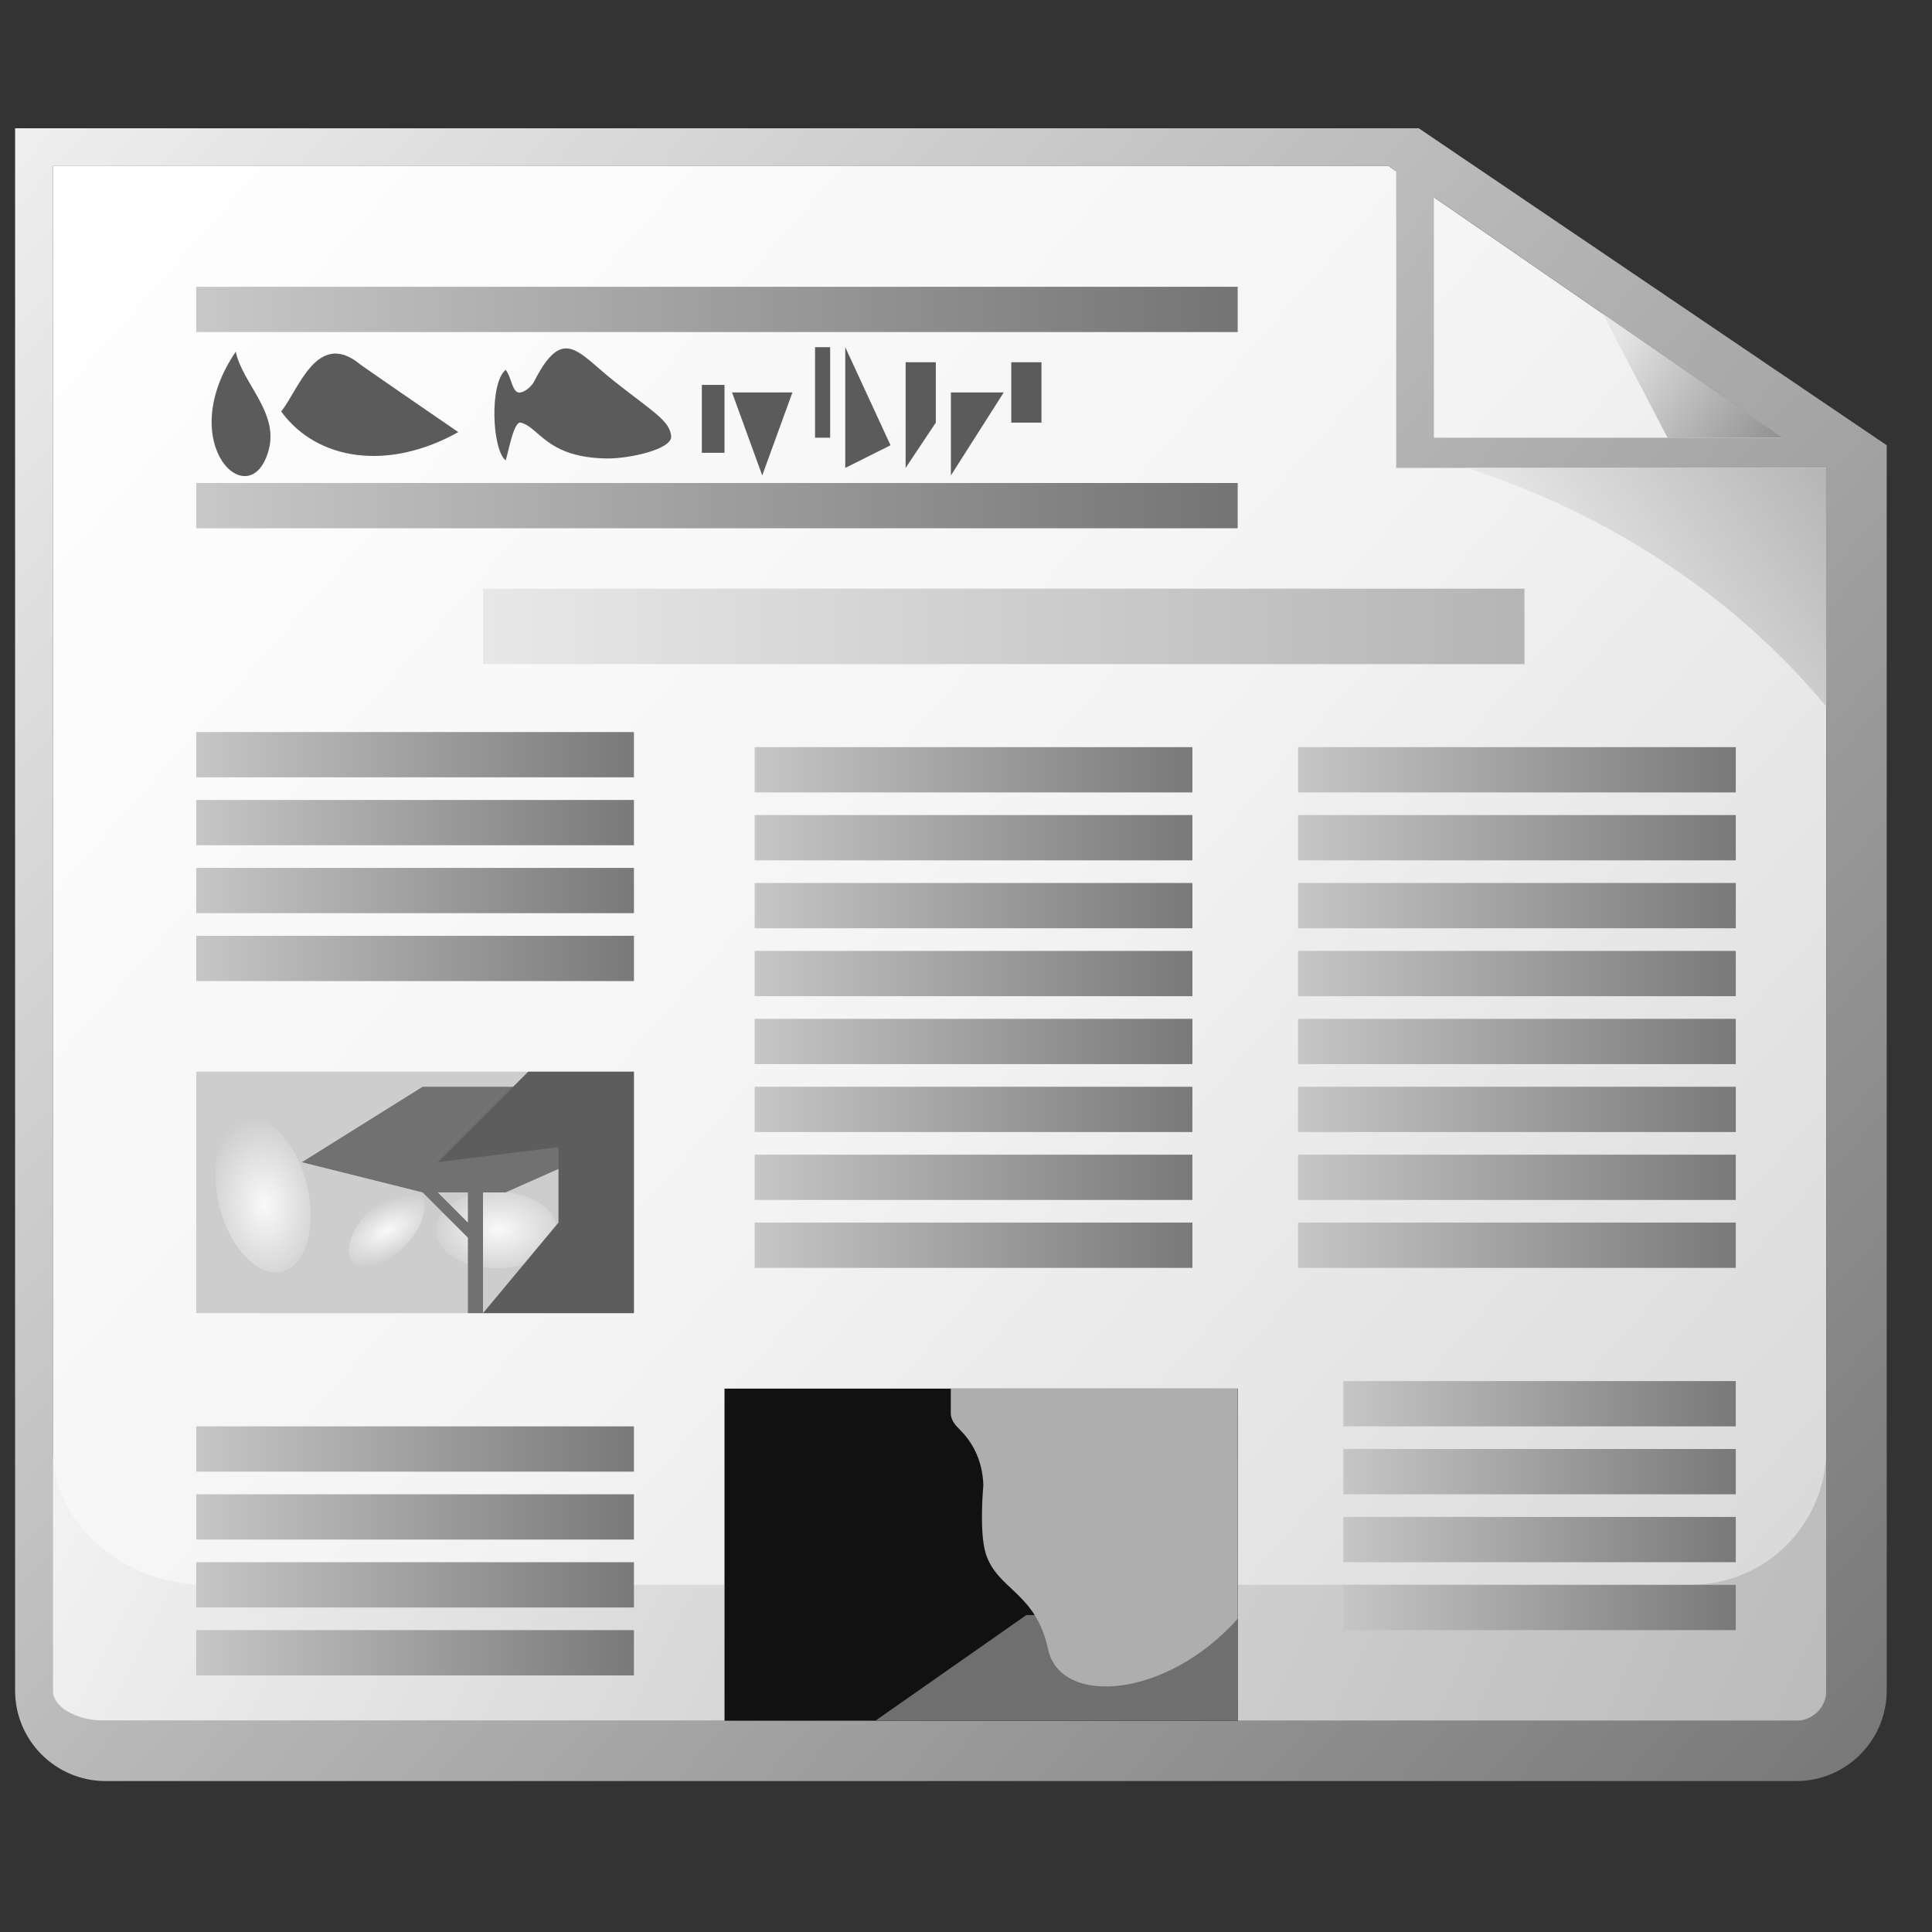 <?xml version="1.0" encoding="UTF-8" standalone="no"?><svg xmlns="http://www.w3.org/2000/svg" version="1.1" xmlns:xlink="http://www.w3.org/1999/xlink" viewBox="0 0 128 128" xmlns:dc="http://purl.org/dc/elements/1.1/" width="128px" height="128px"><rect x="0" y="0" width="128" height="128" fill="#333333" stroke="none"/> <defs>  <linearGradient id="lG1" y2="41.5" gradientUnits="userSpaceOnUse" x2="-63" gradientTransform="translate(164,0)" y1="41.5" x1="-132">   <stop style="stop-color:#e8e8e8;" offset="0"/>   <stop style="stop-color:#b5b5b5;" offset="1"/>  </linearGradient>  <linearGradient id="lG2">   <stop style="stop-color:#c6c6c6;" offset="0"/>   <stop style="stop-color:#797979;" offset="1"/>  </linearGradient>  <linearGradient id="lG3" y2="8.485" gradientUnits="userSpaceOnUse" x2="1" y1="118" x1="125">   <stop style="stop-color:#777;" offset="0"/>   <stop style="stop-color:#efefef;" offset="1"/>  </linearGradient>  <linearGradient id="lG4" y2="29" gradientUnits="userSpaceOnUse" x2="218.11" gradientTransform="translate(-100,0)" y1="21.759" x1="207.64">   <stop style="stop-color:#e5e5e5;" offset="0"/>   <stop style="stop-color:#909090;" offset="1"/>  </linearGradient>  <linearGradient id="lG5" y2="31" gradientUnits="userSpaceOnUse" x2="121" gradientTransform="translate(5e-4,0)" y1="46.906" x1="97.25">   <stop style="stop-color:#fff;" offset="0"/>   <stop style="stop-color:#b5b5b5;" offset="1"/>  </linearGradient>  <linearGradient id="lG6" y2="96" gradientUnits="userSpaceOnUse" x2="321" gradientTransform="matrix(-1.141,0,0,1,369.77,0)" y1="114.02" x1="281.99">   <stop style="stop-color:#d7d7d7;" offset="0"/>   <stop style="stop-color:#f3f3f3;" offset="1"/>  </linearGradient>  <linearGradient id="lG7" y2="114" gradientUnits="userSpaceOnUse" x2="321" gradientTransform="translate(-200,0)" y1="96.016" x1="282">   <stop style="stop-color:#d0d0d0;" offset="0"/>   <stop style="stop-color:#bbb;" offset="1"/>  </linearGradient>  <radialGradient id="rG1" gradientUnits="userSpaceOnUse" cy="80.094" cx="233" gradientTransform="matrix(1.183,-0.044,0.028,0.825,-44.839,24.242)" r="3.8">   <stop style="stop-color:#f9f9f9;" offset="0"/>   <stop style="stop-color:#f9f9f9;stop-opacity:0;" offset="1"/>  </radialGradient>  <radialGradient id="rG2" gradientUnits="userSpaceOnUse" cy="80.094" cx="233" gradientTransform="matrix(0.775,0.6,-1.187,0.24,147.492,-78.77)" r="3.8">   <stop style="stop-color:#f9f9f9;" offset="0"/>   <stop style="stop-color:#f9f9f9;stop-opacity:0;" offset="1"/>  </radialGradient>  <radialGradient id="rG3" gradientUnits="userSpaceOnUse" cy="80.117" cx="233.16" gradientTransform="matrix(1.23,-0.114,0.464,0.781,-91.444,44.282)" r="3.8">   <stop style="stop-color:#f9f9f9;" offset="0"/>   <stop style="stop-color:#f9f9f9;stop-opacity:0;" offset="1"/>  </radialGradient>  <linearGradient id="lG8" y2="10.704" gradientUnits="userSpaceOnUse" x2="3.62" y1="114.47" x1="121.23">   <stop style="stop-color:#d6d6d6;" offset="0"/>   <stop style="stop-color:#f4f4f4;" offset="0.5"/>   <stop style="stop-color:#fff;" offset="1"/>  </linearGradient>  <linearGradient id="lG9" y2="41.5" xlink:href="#lG2" gradientUnits="userSpaceOnUse" x2="-63" gradientTransform="matrix(0.377,0,0,0.6,138.739,68.1)" y1="41.5" x1="-132"/>  <linearGradient id="lGa" y2="41.5" xlink:href="#lG2" gradientUnits="userSpaceOnUse" x2="-63" gradientTransform="matrix(0.42,0,0,0.6,68.478,25.1)" y1="41.5" x1="-132"/>  <linearGradient id="lGb" y2="41.5" xlink:href="#lG2" gradientUnits="userSpaceOnUse" x2="-63" gradientTransform="matrix(0.42,0,0,0.6,105.478,26.1)" y1="41.5" x1="-132"/>  <linearGradient id="lGc" y2="41.5" xlink:href="#lG2" gradientUnits="userSpaceOnUse" x2="-63" gradientTransform="matrix(0.42,0,0,0.6,141.478,26.1)" y1="41.5" x1="-132"/>  <linearGradient id="lGd" y2="41.5" gradientUnits="userSpaceOnUse" x2="-63" gradientTransform="matrix(1,0,0,0.6,145,8.6)" y1="41.5" x1="-132">   <stop style="stop-color:#c8c8c8;" offset="0"/>   <stop style="stop-color:#747474;" offset="1"/>  </linearGradient> </defs> <path style="fill:url(#lG8);" d="m3.5,11,0,103,117.5,0,0-83l-29-20h-88.5z"/> <path style="fill:url(#lG7);" d="m121,96c0,4.971-4.029,9-9,9h-30v9h39v-9-9z"/> <path style="fill:url(#lG6);" d="m3.5,96c0,4.971,4.598,9,10.269,9h34.231v9h-44.5v-9-9z"/> <rect style="fill:url(#lG1);" height="5" width="69" y="39" x="32"/> <path style="fill:url(#lGa);" d="m13,48.5,0,3,29,0,0-3-29,0zm0,4.5,0,3,29,0,0-3-29,0zm0,4.5,0,3,29,0,0-3-29,0zm0,4.5,0,3,29,0,0-3-29,0zm0,32.5,0,3,29,0,0-3-29,0zm0,4.5,0,3,29,0,0-3-29,0zm0,4.5,0,3,29,0,0-3-29,0zm0,4.5,0,3,29,0,0-3-29,0z"/> <path style="fill:url(#lG9);" d="m89,91.5,0,3,26,0,0-3-26,0zm0,4.5,0,3,26,0,0-3-26,0zm0,4.5,0,3,26,0,0-3-26,0zm0,4.5,0,3,26,0,0-3-26,0z"/> <path style="fill:url(#lGb);" d="m50,49.5,0,3,29,0,0-3-29,0zm0,4.5,0,3,29,0,0-3-29,0zm0,4.5,0,3,29,0,0-3-29,0zm0,4.5,0,3,29,0,0-3-29,0zm0,4.5,0,3,29,0,0-3-29,0zm0,4.5,0,3,29,0,0-3-29,0zm0,4.5,0,3,29,0,0-3-29,0zm0,4.5,0,3,29,0,0-3-29,0z"/> <path style="fill:url(#lGc);" d="m86,49.5,0,3,29,0,0-3-29,0zm0,4.5,0,3,29,0,0-3-29,0zm0,4.5,0,3,29,0,0-3-29,0zm0,4.5,0,3,29,0,0-3-29,0zm0,4.5,0,3,29,0,0-3-29,0zm0,4.5,0,3,29,0,0-3-29,0zm0,4.5,0,3,29,0,0-3-29,0zm0,4.5,0,3,29,0,0-3-29,0z"/> <path style="fill:url(#lG4);" d="M110.48,29,106.18,20.764,118.1,29z"/> <path d="M 1,8.5 1,112 c 0,3.314 2.686,6 6,6 l 112,0 c 3.314,0 6,-2.686 6,-6 L 125,29.5 94,8.5 z M 3.5,11 92,11 92.5,11.344 92.5,31 l 2.5,0 26,0 0,81 c 0,1.105 -0.895,2 -2,2 L 7,114 c -1.933,0 -3.5,-0.895 -3.5,-2 z M 95,13.062 118.094,29 95,29 z" style="fill:url(#lG3);fill-opacity:1;stroke:none" /> <path style="fill:url(#lG5);" d="m97.188,31c9.63,3.116,17.882,8.675,23.812,15.812v-15.812h-23.812z"/> <path style="fill:url(#lGd);" d="m13,19,0,3,69,0,0-3-69,0zm0,13,0,3,69,0,0-3-69,0z"/> <path style="fill:#5b5b5b;" d="m15.619,23.301c-4.176,6.159,1.02,10.987,2.194,6.466,0.641-2.468-1.764-4.395-2.194-6.466z"/> <path style="fill:#5b5b5b;" d="m18.628,27.259c2.361,3.254,7.092,3.97,11.734,1.37-6.483-4.451-6.497-4.486-6.497-4.486-2.859-2.358-4.094,1.719-5.237,3.116z"/> <path style="fill:#5b5b5b;" d="m33.5,30.5c-0.906-0.722-1.08-5.101,0-6,0.419,0.517,0.428,1.626,1,1.5,0.363-0.08,0.736-0.432,0.9-0.751,1.923-3.743,2.876-1.895,5.317,0.026,2.667,2.1,3.644,2.606,3.749,3.619,0.091,0.878-2.805,1.5-4.248,1.481-4.023-0.052-4.48-2.071-5.718-2.375-0.477-0.117-0.836,2.072-1,2.5z"/> <rect style="fill:#5b5b5b;" height="4.5" width="1.5" y="25.5" x="46.5"/> <path style="fill:#5b5b5b;" d="m50.5,31.5-2-5.5,4,0z"/> <rect style="fill:#5b5b5b;" height="6" width="1" y="23" x="54"/> <path style="fill:#5b5b5b;" d="m56,23,0,8,3-1.5z"/> <path style="fill:#5b5b5b;" d="m60,31,2-3,0-4-2,0z"/> <path style="fill:#5b5b5b;" d="m63,26,0,5.5,3.5-5.5z"/> <rect style="fill:#5b5b5b;" height="4" width="2" y="24" x="67"/> <g transform="translate(-200,0)">  <rect style="fill:#cdcdcd;" height="16" width="29" y="71" x="213"/>  <path style="fill:url(#rG1);" d="m236.7,80.094a3.801,2.475,0,1,1,-7.601,0,3.801,2.475,0,1,1,7.601,0z" transform="matrix(1.052,0,0,1.01,-12.116,0.593)"/>  <path style="fill:url(#rG2);" d="m236.7,80.094a3.801,2.475,0,1,1,-7.601,0,3.801,2.475,0,1,1,7.601,0z" transform="matrix(0.643,-0.253,-0.214,0.932,92.999,65.692)"/>  <path style="fill:url(#rG3);" d="m236.7,80.094a3.801,2.475,0,1,1,-7.601,0,3.801,2.475,0,1,1,7.601,0z" transform="matrix(0.268,-1.109,1.186,1.146,60.018,245.675)"/>  <g transform="translate(200,0)">   <path style="fill:#717171;" d="m28,72-8,5,8,2,3,3,0,5,1,0,0-8,1.5,0,4.5-2-3-5zm1,7,2,0,0,2z"/>   <path style="fill:#5d5d5d;" d="m32,87,5-6,0-5-8,1l6-6h7v16z"/>  </g> </g> <g transform="translate(-100,0)">  <rect style="fill:#111;" height="22" width="34" y="92" x="148"/>  <path style="fill:#6f6f6f;" d="m158,114,10-7,14,0,0,7z"/>  <path style="fill:#aeaeae;" d="m182,107.25c-4.747,5.315-11.757,5.796-12.563,2.015-0.806-3.784-3.365-3.927-4.125-6.328-0.457-1.444-0.162-4.542-0.162-4.542-0.065-1.828-0.846-2.967-1.588-3.708-0.22-0.215-0.57-0.579-0.57-1.047v-1.643h19z"/> </g></svg>